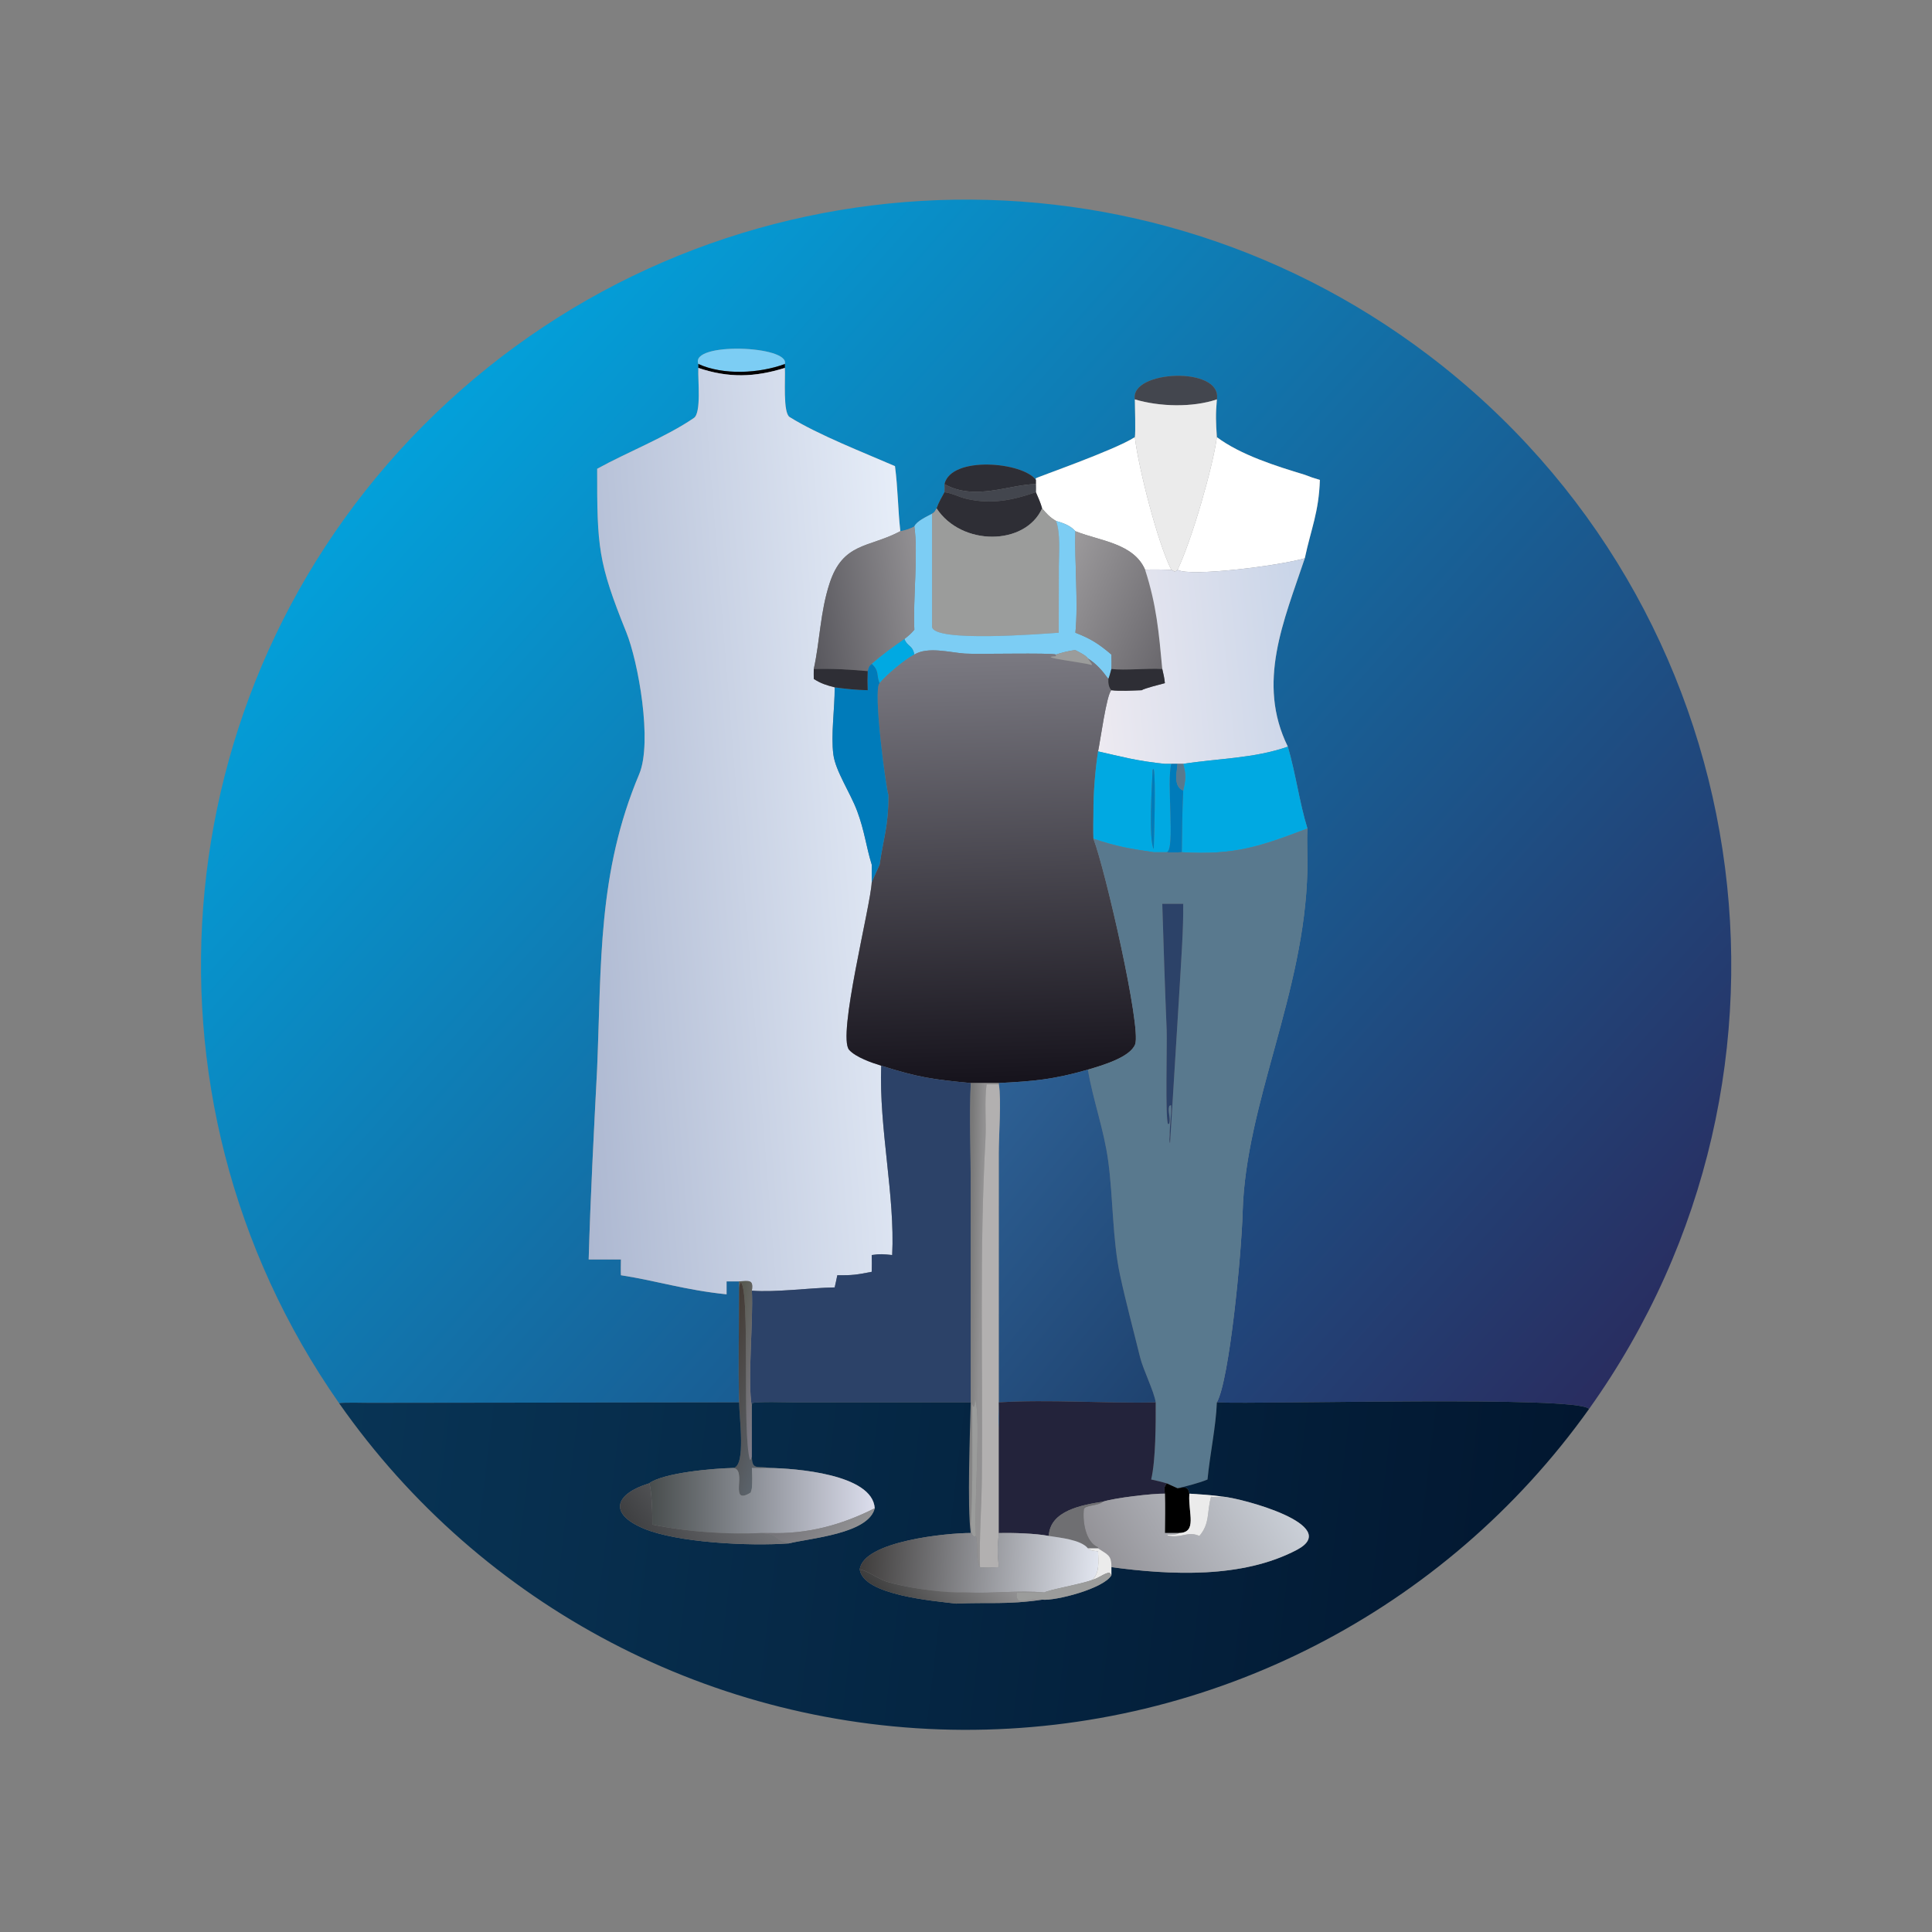 <?xml version="1.0" encoding="utf-8" ?><svg xmlns="http://www.w3.org/2000/svg" xmlns:xlink="http://www.w3.org/1999/xlink" width="1024" height="1024" viewBox="0 0 1024 1024"><rect x="0" y="0" width="1024" height="1024" fill="#808080" stroke="none"/><defs><linearGradient id="gradient_0" gradientUnits="userSpaceOnUse" x1="408.307" y1="387.787" x2="106.446" y2="118.47"><stop offset="0" stop-color="#292D60"/><stop offset="1" stop-color="#03A0DA"/></linearGradient></defs><path fill="url(#gradient_0)" transform="scale(2 2)" d="M89.877 371.879C32.651 290.064 43.502 178.767 115.452 109.545C187.402 40.323 299.036 33.782 378.579 94.126C465.94 160.402 484.781 284.122 421.109 373.399C418.549 369.778 334.449 372.222 322.482 371.643C325.813 365.777 329.012 332.302 329.314 321.235C330.104 292.3 345.743 263.159 346.465 230.785C346.549 227.02 346.289 223.37 346.481 219.557C344.319 212.489 343.385 205.016 341.291 197.872C332.929 180.916 340.246 164.544 345.786 147.944C347.423 140.194 349.501 135.798 349.781 127.184C348.254 126.744 347.263 126.408 345.786 125.825C338.144 123.505 328.83 120.59 322.482 115.853C322.221 111.836 322.125 110.038 322.482 105.848C324.012 96.959 299.364 98.06 300.748 105.848C300.765 107.475 300.975 114.717 300.748 115.853C295.217 119.392 274.829 126.427 274.481 126.777L274.519 127.184C271.136 122.442 252.094 120.711 250.292 128.291C250.352 129.19 250.344 129.529 250.292 130.435C249.541 131.824 248.707 133.229 248.21 134.721C247.716 135.509 247.743 135.702 247.003 136.132C245.53 136.955 242.931 138.078 242.312 139.505C241.503 140.035 239.529 140.677 238.599 140.768C237.957 135.12 237.967 129.515 237.181 123.53C229.049 119.996 216.825 115.241 209.257 110.517C207.446 109.386 208.164 100.355 207.999 97.499L207.999 96.465C209.387 91.546 182.717 90.574 185.074 96.465L185.074 97.499L185.059 97.777C184.933 100.655 185.891 109.39 183.893 110.76C176.485 115.839 166.034 119.915 158.255 124.231C158.228 144.929 158.49 149.013 165.968 167.535C169.151 175.383 172.968 196.681 169.39 205.166C158.376 231.283 159.407 255.264 158.24 283.289C157.369 300.164 156.491 316.867 156.005 333.769L164.55 333.769C164.541 335.058 164.487 336.692 164.55 337.948C174.51 339.512 181.381 341.85 192.552 343.009L192.552 339.582L195.877 339.582L195.877 341.176C195.874 350.92 195.603 362.009 195.877 371.643L97.808 371.768C96.29 371.766 91.029 371.609 89.877 371.879Z"/><path fill="#7CCDF4" transform="scale(2 2)" d="M185.074 96.465C182.717 90.574 209.387 91.546 207.999 96.465C201.236 98.965 191.683 99.483 185.074 96.465Z"/><path transform="scale(2 2)" d="M185.074 97.499L185.074 96.465C191.683 99.483 201.236 98.965 207.999 96.465L207.999 97.499C200.007 99.999 193.019 100.204 185.074 97.499Z"/><defs><linearGradient id="gradient_1" gradientUnits="userSpaceOnUse" x1="147.713" y1="223.834" x2="244.258" y2="216.063"><stop offset="0" stop-color="#ADB8D1"/><stop offset="1" stop-color="#E6EDF8"/></linearGradient></defs><path fill="url(#gradient_1)" transform="scale(2 2)" d="M185.074 97.499C193.019 100.204 200.007 99.999 207.999 97.499C208.164 100.355 207.446 109.386 209.257 110.517C216.825 115.241 229.049 119.996 237.181 123.53C237.967 129.515 237.957 135.12 238.599 140.768L238.16 140.999C230.141 145.134 223.368 143.815 219.856 154.563C217.341 162.257 217.317 169.752 215.66 177.284C215.656 178.107 215.622 179.127 215.66 179.93C217.636 181.177 218.921 181.552 221.199 182.152C221.234 187.735 220.158 194.707 220.853 199.983C221.43 204.36 225.337 210.068 227.157 214.949C229.157 220.313 229.519 224.319 231.017 229.139L231.017 233.822C230.739 240.051 221.818 274.692 225.042 278.238C226.831 280.207 231.053 281.66 233.529 282.413C232.918 299.04 237.22 316.846 236.438 332.597C234.148 332.374 233.315 332.251 231.017 332.597C231.051 334.136 231.06 335.5 231.017 337.04C227.163 337.798 225.86 338.011 221.899 337.948C221.671 339.009 221.45 340.126 221.199 341.176C214.555 341.285 205.554 342.543 199.251 342.038C199.731 339.019 198.528 339.453 195.877 339.582L192.552 339.582L192.552 343.009C181.381 341.85 174.51 339.512 164.55 337.948C164.487 336.692 164.541 335.058 164.55 333.769L156.005 333.769C156.491 316.867 157.369 300.164 158.24 283.289C159.407 255.264 158.376 231.283 169.39 205.166C172.968 196.681 169.151 175.383 165.968 167.535C158.49 149.013 158.228 144.929 158.255 124.231C166.034 119.915 176.485 115.839 183.893 110.76C185.891 109.39 184.933 100.655 185.059 97.777L185.074 97.499Z"/><path fill="#43464E" transform="scale(2 2)" d="M300.748 105.848C299.364 98.06 324.012 96.959 322.482 105.848C315.943 108.038 307.325 107.79 300.748 105.848Z"/><path fill="#EBEBEB" transform="scale(2 2)" d="M300.748 105.848C307.325 107.79 315.943 108.038 322.482 105.848C322.125 110.038 322.221 111.836 322.482 115.853C321.473 123.635 315.805 143.253 312.062 151.005C311.64 151.399 311.819 151.286 311.269 151.461L310.409 151.005C306.709 143.688 301.731 123.899 300.801 116.268L300.748 115.853C300.975 114.717 300.765 107.475 300.748 105.848Z"/><path fill="white" transform="scale(2 2)" d="M274.519 127.184L274.481 126.777C274.829 126.427 295.217 119.392 300.748 115.853L300.801 116.268C301.731 123.899 306.709 143.688 310.409 151.005C308.522 150.967 305.245 150.82 303.468 151.005C300.475 143.982 291.442 143.33 285.264 140.879L284.99 140.768C283.607 139.211 281.767 138.616 279.851 138.045C278.275 137.142 277.295 136.094 276.172 134.721C275.771 133.246 275.12 131.843 274.519 130.435C274.553 130.267 274.522 128.568 274.519 128.291L274.519 127.184Z"/><path fill="white" transform="scale(2 2)" d="M322.482 115.853C328.83 120.59 338.144 123.505 345.786 125.825C347.263 126.408 348.254 126.744 349.781 127.184C349.501 135.798 347.423 140.194 345.786 147.944C339.028 149.933 315.35 152.926 312.062 151.005C315.805 143.253 321.473 123.635 322.482 115.853Z"/><path fill="#2E2E35" transform="scale(2 2)" d="M250.292 128.291C252.094 120.711 271.136 122.442 274.519 127.184L274.519 128.291C267.668 128.326 258.317 132.854 250.292 128.291Z"/><path fill="#43464E" transform="scale(2 2)" d="M250.292 130.435C250.344 129.529 250.352 129.19 250.292 128.291C258.317 132.854 267.668 128.326 274.519 128.291C274.522 128.568 274.553 130.267 274.519 130.435C268.29 132.584 262.757 133.722 256.133 132.197C254.119 131.734 252.346 130.697 250.292 130.435Z"/><path fill="#2E2E35" transform="scale(2 2)" d="M250.292 130.435C252.346 130.697 254.119 131.734 256.133 132.197C262.757 133.722 268.29 132.584 274.519 130.435C275.12 131.843 275.771 133.246 276.172 134.721C271.665 144.709 254.786 144.764 248.21 134.721C248.707 133.229 249.541 131.824 250.292 130.435Z"/><path fill="#9B9C9B" transform="scale(2 2)" d="M247.003 136.132C247.743 135.702 247.716 135.509 248.21 134.721C254.786 144.764 271.665 144.709 276.172 134.721C277.295 136.094 278.275 137.142 279.851 138.045C281.073 141.159 280.623 146.618 280.604 150.143L280.575 167.678C276.103 167.981 247.291 170.306 247.003 166.093L247.003 136.132Z"/><path fill="#7CCDF4" transform="scale(2 2)" d="M242.312 139.505C242.931 138.078 245.53 136.955 247.003 136.132L247.003 166.093C247.291 170.306 276.103 167.981 280.575 167.678L280.604 150.143C280.623 146.618 281.073 141.159 279.851 138.045C281.767 138.616 283.607 139.211 284.99 140.768C284.753 149.019 285.784 159.827 284.99 167.678C289.075 169.261 291.178 170.617 294.529 173.462C294.544 174.605 294.612 176.179 294.529 177.284C294.304 178.107 294.052 179.161 293.729 179.93C292.199 177.802 290.549 175.898 288.304 174.491C287.818 173.676 285.889 172.778 284.99 172.301C283.578 172.38 281.199 173.002 279.851 173.462C278.572 172.938 258.933 173.441 255.657 173.204C251.657 172.914 245.883 171.285 242.312 173.462C241.813 170.864 240.486 171.448 239.687 169.341C240.815 168.423 241.351 168.014 242.312 166.879C241.919 158.953 243.354 146.704 242.312 139.505Z"/><defs><linearGradient id="gradient_2" gradientUnits="userSpaceOnUse" x1="213.8" y1="162.565" x2="244.632" y2="157.145"><stop offset="0" stop-color="#59585E"/><stop offset="1" stop-color="#918F92"/></linearGradient></defs><path fill="url(#gradient_2)" transform="scale(2 2)" d="M238.599 140.768C239.529 140.677 241.503 140.035 242.312 139.505C243.354 146.704 241.919 158.953 242.312 166.879C241.351 168.014 240.815 168.423 239.687 169.341C236.622 171.443 233.823 173.488 231.017 175.934C230.234 176.596 230.257 176.807 229.955 177.847C224.701 177.431 220.98 177.133 215.66 177.284C217.317 169.752 217.341 162.257 219.856 154.563C223.368 143.815 230.141 145.134 238.16 140.999L238.599 140.768Z"/><defs><linearGradient id="gradient_3" gradientUnits="userSpaceOnUse" x1="311.065" y1="167.965" x2="279.902" y2="153.615"><stop offset="0" stop-color="#6B696E"/><stop offset="1" stop-color="#9B999B"/></linearGradient></defs><path fill="url(#gradient_3)" transform="scale(2 2)" d="M284.99 167.678C285.784 159.827 284.753 149.019 284.99 140.768L285.264 140.879C291.442 143.33 300.475 143.982 303.468 151.005C306.502 160.396 307.1 167.52 308.015 177.284C303.763 177.053 298.139 177.719 294.529 177.284C294.612 176.179 294.544 174.605 294.529 173.462C291.178 170.617 289.075 169.261 284.99 167.678Z"/><defs><linearGradient id="gradient_4" gradientUnits="userSpaceOnUse" x1="347.714" y1="172.801" x2="289.224" y2="178.612"><stop offset="0" stop-color="#C8D4E8"/><stop offset="1" stop-color="#EDEAF1"/></linearGradient></defs><path fill="url(#gradient_4)" transform="scale(2 2)" d="M312.062 151.005C315.35 152.926 339.028 149.933 345.786 147.944C340.246 164.544 332.929 180.916 341.291 197.872C332.186 201.04 322.897 200.958 313.563 202.428L312.062 202.428L310.409 202.428L308.706 202.428C305.811 202.148 302.162 201.599 299.335 201.005C296.547 200.418 293.775 199.763 291 199.12C291.552 196.629 293.257 183.954 294.529 182.916C296.826 183.218 300.162 182.996 302.553 182.916C303.301 182.414 307.593 181.336 308.706 181.042C308.579 179.638 308.326 178.649 308.015 177.284C307.1 167.52 306.502 160.396 303.468 151.005C305.245 150.82 308.522 150.967 310.409 151.005L311.269 151.461C311.819 151.286 311.64 151.399 312.062 151.005Z"/><path fill="#00A9E2" transform="scale(2 2)" d="M231.017 175.934C233.823 173.488 236.622 171.443 239.687 169.341C240.486 171.448 241.813 170.864 242.312 173.462C239.783 174.769 234.862 178.891 233.102 181.042C232.207 179.038 233.09 177.774 231.017 175.934Z"/><defs><linearGradient id="gradient_5" gradientUnits="userSpaceOnUse" x1="262.869" y1="286.874" x2="259.178" y2="171.763"><stop offset="0" stop-color="#16131C"/><stop offset="1" stop-color="#7C7B83"/></linearGradient></defs><path fill="url(#gradient_5)" transform="scale(2 2)" d="M242.312 173.462C245.883 171.285 251.657 172.914 255.657 173.204C258.933 173.441 278.572 172.938 279.851 173.462L279.791 173.917C274.322 174.129 287.559 175.584 289.268 176.237L289.377 176.029L288.304 174.491C290.549 175.898 292.199 177.802 293.729 179.93C293.648 180.885 293.811 182.213 294.529 182.916C293.257 183.954 291.552 196.629 291 199.12C290.247 203.972 289.73 210.362 289.772 215.25C289.746 217.576 289.688 219.953 289.772 222.273C292.944 230.604 302.525 272.42 300.822 276.771C299.464 280.239 291.94 282.394 288.304 283.465C279.095 286.101 274.032 286.531 264.7 287.014L257.257 287.014C247.223 286.08 243.2 285.491 233.529 282.413C231.053 281.66 226.831 280.207 225.042 278.238C221.818 274.692 230.739 240.051 231.017 233.822C231.615 232.36 232.453 230.656 233.102 229.139C234.206 221.632 235.48 218.785 235.44 210.68C234.92 209.787 231.228 182.569 233.102 181.042C234.862 178.891 239.783 174.769 242.312 173.462Z"/><path fill="#9B9C9B" transform="scale(2 2)" d="M279.851 173.462C281.199 173.002 283.578 172.38 284.99 172.301C285.889 172.778 287.818 173.676 288.304 174.491L289.377 176.029L289.268 176.237C287.559 175.584 274.322 174.129 279.791 173.917L279.851 173.462Z"/><path fill="#007BBA" transform="scale(2 2)" d="M229.955 177.847C230.257 176.807 230.234 176.596 231.017 175.934C233.09 177.774 232.207 179.038 233.102 181.042C231.228 182.569 234.92 209.787 235.44 210.68C235.48 218.785 234.206 221.632 233.102 229.139C232.453 230.656 231.615 232.36 231.017 233.822L231.017 229.139C229.519 224.319 229.157 220.313 227.157 214.949C225.337 210.068 221.43 204.36 220.853 199.983C220.158 194.707 221.234 187.735 221.199 182.152C224.259 182.57 226.871 182.842 229.955 182.916C229.871 181.046 229.88 179.719 229.955 177.847Z"/><path fill="#2E2E35" transform="scale(2 2)" d="M215.66 177.284C220.98 177.133 224.701 177.431 229.955 177.847C229.88 179.719 229.871 181.046 229.955 182.916C226.871 182.842 224.259 182.57 221.199 182.152C218.921 181.552 217.636 181.177 215.66 179.93C215.622 179.127 215.656 178.107 215.66 177.284Z"/><path fill="#2E2E35" transform="scale(2 2)" d="M294.529 177.284C298.139 177.719 303.763 177.053 308.015 177.284C308.326 178.649 308.579 179.638 308.706 181.042C307.593 181.336 303.301 182.414 302.553 182.916C300.162 182.996 296.826 183.218 294.529 182.916C293.811 182.213 293.648 180.885 293.729 179.93C294.052 179.161 294.304 178.107 294.529 177.284Z"/><path fill="#00A9E2" transform="scale(2 2)" d="M313.563 202.428C322.897 200.958 332.186 201.04 341.291 197.872C343.385 205.016 344.319 212.489 346.481 219.557C334.281 224.187 327.318 226.717 313.197 225.85C313.261 220.089 313.298 215.27 313.563 209.502C314.276 206.354 314.343 205.423 313.563 202.428Z"/><path fill="#00A9E2" transform="scale(2 2)" d="M289.772 215.25C289.73 210.362 290.247 203.972 291 199.12C293.775 199.763 296.547 200.418 299.335 201.005C302.162 201.599 305.811 202.148 308.706 202.428L310.409 202.428C309.092 206.935 311.502 225.269 309.199 225.85L305.753 225.85C299.186 224.87 296.093 224.383 289.772 222.273C289.688 219.953 289.746 217.576 289.772 215.25ZM305.753 203.764L305.465 203.993C305.293 207.325 304.36 222.742 305.753 225.003C305.867 221.04 306.32 206.973 305.753 203.764Z"/><path fill="#007BBA" transform="scale(2 2)" d="M310.409 202.428L312.062 202.428C311.881 204.816 310.887 208.371 313.563 209.502C313.298 215.27 313.261 220.089 313.197 225.85C311.925 225.9 310.439 226.024 309.199 225.85C311.502 225.269 309.092 206.935 310.409 202.428Z"/><path fill="#59798E" transform="scale(2 2)" d="M312.062 202.428L313.563 202.428C314.343 205.423 314.276 206.354 313.563 209.502C310.887 208.371 311.881 204.816 312.062 202.428Z"/><path fill="#007BBA" transform="scale(2 2)" d="M305.753 225.003C304.36 222.742 305.293 207.325 305.465 203.993L305.753 203.764C306.32 206.973 305.867 221.04 305.753 225.003Z"/><path fill="#59798E" transform="scale(2 2)" d="M313.197 225.85C327.318 226.717 334.281 224.187 346.481 219.557C346.289 223.37 346.549 227.02 346.465 230.785C345.743 263.159 330.104 292.3 329.314 321.235C329.012 332.302 325.813 365.777 322.482 371.643C322.247 378.057 320.65 385.29 320.005 392.082C318.244 392.884 314.035 393.979 312.062 394.407L309.199 393.112C307.776 392.683 306.521 392.404 305.074 392.082C306.298 386.82 306.288 377.168 306.271 371.643C305.884 368.84 302.936 362.97 302.127 359.666C300.393 352.591 298.353 345.034 296.833 337.95C294.78 328.385 295.022 317.596 293.698 307.752C292.555 299.249 289.656 291.598 288.304 283.465C291.94 282.394 299.464 280.239 300.822 276.771C302.525 272.42 292.944 230.604 289.772 222.273C296.093 224.383 299.186 224.87 305.753 225.85L309.199 225.85C310.439 226.024 311.925 225.9 313.197 225.85ZM308.015 239.518C308.354 250.592 308.721 261.917 309.181 272.997C309.32 276.369 308.76 296.517 309.543 297.888L309.863 297.775C310.316 296.172 309.38 294.592 309.879 293.074L310.358 292.864C310.511 295.055 309.938 298.435 309.983 300.812C309.935 301.592 309.812 302.288 310.07 303.009L312.649 261.049C313.031 254.187 313.639 246.31 313.563 239.518L308.015 239.518Z"/><path fill="#2C4268" transform="scale(2 2)" d="M309.983 300.812C309.938 298.435 310.511 295.055 310.358 292.864L309.879 293.074C309.38 294.592 310.316 296.172 309.863 297.775L309.543 297.888C308.76 296.517 309.32 276.369 309.181 272.997C308.721 261.917 308.354 250.592 308.015 239.518L313.563 239.518C313.639 246.31 313.031 254.187 312.649 261.049L310.07 303.009C309.812 302.288 309.935 301.592 309.983 300.812Z"/><path fill="#2C4268" transform="scale(2 2)" d="M233.529 282.413C243.2 285.491 247.223 286.08 257.257 287.014C256.918 295.505 257.257 306.17 257.258 314.866L257.257 371.643L210.724 371.65C209.063 371.651 200.063 371.347 199.311 371.883L199.251 372.688C198.022 366.135 199.683 349.92 199.251 342.038C205.554 342.543 214.555 341.285 221.199 341.176C221.45 340.126 221.671 339.009 221.899 337.948C225.86 338.011 227.163 337.798 231.017 337.04C231.06 335.5 231.051 334.136 231.017 332.597C233.315 332.251 234.148 332.374 236.438 332.597C237.22 316.846 232.918 299.04 233.529 282.413Z"/><defs><linearGradient id="gradient_6" gradientUnits="userSpaceOnUse" x1="314.959" y1="358.672" x2="249.968" y2="306.166"><stop offset="0" stop-color="#1F4370"/><stop offset="1" stop-color="#2D6094"/></linearGradient></defs><path fill="url(#gradient_6)" transform="scale(2 2)" d="M264.7 287.014C274.032 286.531 279.095 286.101 288.304 283.465C289.656 291.598 292.555 299.249 293.698 307.752C295.022 317.596 294.78 328.385 296.833 337.95C298.353 345.034 300.393 352.591 302.127 359.666C302.936 362.97 305.884 368.84 306.271 371.643C292.787 371.96 277.937 370.802 264.7 371.643C264.769 374.004 264.907 376.484 264.7 378.826C264.556 377.696 264.664 373.269 264.67 371.952L264.682 305.485C264.679 300.979 265.401 291.407 264.7 287.361L264.7 287.014Z"/><defs><linearGradient id="gradient_7" gradientUnits="userSpaceOnUse" x1="256.94" y1="328.724" x2="260.128" y2="328.787"><stop offset="0" stop-color="#787878"/><stop offset="1" stop-color="#929192"/></linearGradient></defs><path fill="url(#gradient_7)" transform="scale(2 2)" d="M257.257 287.014L264.7 287.014L264.7 287.361L261.458 287.361C260.849 291.586 261.398 297.388 261.155 301.889C259.545 331.691 260.472 361.579 260.206 391.409C260.133 399.503 259.484 407.214 259.704 415.309C258.46 413.282 259.276 409.398 258.627 407.04C258.07 399.603 259.991 375.973 258.442 370.858C258.355 371.772 258.22 374.017 257.653 372.043C257.619 382.322 257.9 393.861 257.257 404.022L257.257 406.264C256.278 399.55 257.079 378.883 257.257 371.643L257.258 314.866C257.257 306.17 256.918 295.505 257.257 287.014Z"/><path fill="#B2B0B0" transform="scale(2 2)" d="M261.458 287.361L264.7 287.361C265.401 291.407 264.679 300.979 264.682 305.485L264.67 371.952C264.664 373.269 264.556 377.696 264.7 378.826L264.7 406.264C264.305 410.26 264.294 411.349 264.7 415.309C263.069 415.386 261.293 415.549 259.704 415.309C259.484 407.214 260.133 399.503 260.206 391.409C260.472 361.579 259.545 331.691 261.155 301.889C261.398 297.388 260.849 291.586 261.458 287.361Z"/><defs><linearGradient id="gradient_8" gradientUnits="userSpaceOnUse" x1="192.967" y1="362.438" x2="202.846" y2="364.214"><stop offset="0" stop-color="#585A51"/><stop offset="1" stop-color="#7F7C89"/></linearGradient></defs><path fill="url(#gradient_8)" transform="scale(2 2)" d="M195.877 339.582C198.528 339.453 199.731 339.019 199.251 342.038C199.683 349.92 198.022 366.135 199.251 372.688L199.251 385.953L198.95 386.827L198.727 386.829C196.615 379.847 198.863 342.372 196.366 339.852C195.94 340.313 196.034 340.46 195.877 341.176L195.877 339.582Z"/><defs><linearGradient id="gradient_9" gradientUnits="userSpaceOnUse" x1="189.14" y1="366.226" x2="205.607" y2="370.913"><stop offset="0" stop-color="#453C36"/><stop offset="1" stop-color="#5B636B"/></linearGradient></defs><path fill="url(#gradient_9)" transform="scale(2 2)" d="M195.877 341.176C196.034 340.46 195.94 340.313 196.366 339.852C198.863 342.372 196.615 379.847 198.727 386.829L198.95 386.827L199.251 385.953C199.258 389.787 200.845 388.381 203.841 389.029C202.257 389.063 200.833 389.083 199.251 389.029C199.355 391.108 199.409 392.35 199.251 394.407C199.146 394.917 199.095 395.06 198.934 395.552C192.932 399.257 198.167 389.48 194.327 389.029C197.732 388.562 195.89 375.538 195.877 371.643C195.603 362.009 195.874 350.92 195.877 341.176Z"/><path fill="#9B9C9B" transform="scale(2 2)" d="M257.257 404.022C257.9 393.861 257.619 382.322 257.653 372.043C258.22 374.017 258.355 371.772 258.442 370.858C259.991 375.973 258.07 399.603 258.627 407.04C257.265 407.768 257.375 404.785 257.257 404.022Z"/><defs><linearGradient id="gradient_10" gradientUnits="userSpaceOnUse" x1="414.189" y1="424.783" x2="89.284" y2="386.197"><stop offset="0" stop-color="#021730"/><stop offset="1" stop-color="#083455"/></linearGradient></defs><path fill="url(#gradient_10)" transform="scale(2 2)" d="M89.877 371.879C91.029 371.609 96.29 371.766 97.808 371.768L195.877 371.643C195.89 375.538 197.732 388.562 194.327 389.029C189.122 389.13 175.889 390.262 171.994 393.112C163.255 395.805 160.906 400.975 170.569 405.07C179.452 408.833 198.655 409.787 209.025 409.018C214.673 407.617 230.175 406.484 231.811 399.705C231.231 390.613 210.576 389.121 203.841 389.029C200.845 388.381 199.258 389.787 199.251 385.953L199.251 372.688L199.311 371.883C200.063 371.347 209.063 371.651 210.724 371.65L257.257 371.643C257.079 378.883 256.278 399.55 257.257 406.264L257.257 406.264C251.035 406.243 228.77 408.405 227.839 415.927C228.771 422.784 247.706 424.272 253.373 424.974C261.849 424.565 266.853 425.308 276.172 423.929C279.747 424.288 292.481 420.999 294.529 417.479L294.529 415.309C310.195 417.42 329.207 418.363 343.673 410.732C355.995 404.232 328.931 396.961 323.778 396.583C320.827 396.188 318.16 396.023 315.196 395.832C314.828 393.762 313.82 394.173 312.062 394.407C314.035 393.979 318.244 392.884 320.005 392.082C320.65 385.29 322.247 378.057 322.482 371.643C334.449 372.222 418.549 369.778 421.109 373.399C382.866 427.02 320.961 458.727 255.099 458.424C189.238 458.122 127.626 425.85 89.877 371.879Z"/><path fill="#23233B" transform="scale(2 2)" d="M264.7 371.643C277.937 370.802 292.787 371.96 306.271 371.643C306.288 377.168 306.298 386.82 305.074 392.082C306.521 392.404 307.776 392.683 309.199 393.112C308.436 394.19 308.535 394.446 308.706 395.832C305.458 395.768 295.295 396.971 292.315 397.953C286.911 398.798 278.213 400.277 277.952 407.04C274.411 406.348 268.305 406.19 264.7 406.264L264.7 378.826C264.907 376.484 264.769 374.004 264.7 371.643Z"/><defs><linearGradient id="gradient_11" gradientUnits="userSpaceOnUse" x1="171.731" y1="397.509" x2="231.506" y2="397.752"><stop offset="0" stop-color="#474C4C"/><stop offset="1" stop-color="#DBDDEC"/></linearGradient></defs><path fill="url(#gradient_11)" transform="scale(2 2)" d="M171.994 393.112C175.889 390.262 189.122 389.13 194.327 389.029C198.167 389.48 192.932 399.257 198.934 395.552C199.095 395.06 199.146 394.917 199.251 394.407C199.409 392.35 199.355 391.108 199.251 389.029C200.833 389.083 202.257 389.063 203.841 389.029C210.576 389.121 231.231 390.613 231.811 399.705C222.987 404.165 213.932 406.608 203.841 406.264L201.933 406.264C192.708 406.725 181.925 405.931 172.875 404.022C172.938 402.283 172.728 393.994 171.994 393.112Z"/><defs><linearGradient id="gradient_12" gradientUnits="userSpaceOnUse" x1="172.326" y1="411.159" x2="197.383" y2="394.524"><stop offset="0" stop-color="#3F4042"/><stop offset="1" stop-color="#737478"/></linearGradient></defs><path fill="url(#gradient_12)" transform="scale(2 2)" d="M209.025 409.018C198.655 409.787 179.452 408.833 170.569 405.07C160.906 400.975 163.255 395.805 171.994 393.112C172.728 393.994 172.938 402.283 172.875 404.022C181.925 405.931 192.708 406.725 201.933 406.264C206.843 406.716 204.38 407.694 209.025 409.018Z"/><path transform="scale(2 2)" d="M308.706 395.832C308.535 394.446 308.436 394.19 309.199 393.112L312.062 394.407C313.82 394.173 314.828 393.762 315.196 395.832L315.178 396.115C314.901 401.031 317.336 406.146 312.473 406.264L308.706 406.264C308.732 402.835 308.809 399.245 308.706 395.832Z"/><defs><linearGradient id="gradient_13" gradientUnits="userSpaceOnUse" x1="293.786" y1="417.539" x2="337.457" y2="391.785"><stop offset="0" stop-color="#939297"/><stop offset="1" stop-color="#CACFD7"/></linearGradient></defs><path fill="url(#gradient_13)" transform="scale(2 2)" d="M292.315 397.953C295.295 396.971 305.458 395.768 308.706 395.832C308.809 399.245 308.732 402.835 308.706 406.264L312.473 406.264C311.938 406.777 310.257 406.707 309.466 406.735L309.381 406.914C313.182 407.781 314.637 405.624 317.854 407.04C320.708 403.669 319.779 400.855 320.948 396.642C322.212 396.801 322.558 396.887 323.778 396.583C328.931 396.961 355.995 404.232 343.673 410.732C329.207 418.363 310.195 417.42 294.529 415.309C294.607 412.039 293.443 411.984 291 410.325L291.021 410.058C287.643 408.652 286.896 403.18 287.232 400.057C287.368 398.79 290.961 399.175 292.315 397.953Z"/><path fill="#EBEBEB" transform="scale(2 2)" d="M315.196 395.832C318.16 396.023 320.827 396.188 323.778 396.583C322.558 396.887 322.212 396.801 320.948 396.642C319.779 400.855 320.708 403.669 317.854 407.04C314.637 405.624 313.182 407.781 309.381 406.914L309.466 406.735C310.257 406.707 311.938 406.777 312.473 406.264C317.336 406.146 314.901 401.031 315.178 396.115L315.196 395.832Z"/><path fill="#6F6F72" transform="scale(2 2)" d="M277.952 407.04C278.213 400.277 286.911 398.798 292.315 397.953C290.961 399.175 287.368 398.79 287.232 400.057C286.896 403.18 287.643 408.652 291.021 410.058L291 410.325L288.304 410.325C286.444 408.007 280.802 407.504 277.952 407.04Z"/><defs><linearGradient id="gradient_14" gradientUnits="userSpaceOnUse" x1="211.7" y1="398.917" x2="224.138" y2="409.087"><stop offset="0" stop-color="#76757A"/><stop offset="1" stop-color="#919193"/></linearGradient></defs><path fill="url(#gradient_14)" transform="scale(2 2)" d="M203.841 406.264C213.932 406.608 222.987 404.165 231.811 399.705C230.175 406.484 214.673 407.617 209.025 409.018C204.38 407.694 206.843 406.716 201.933 406.264L203.841 406.264Z"/><defs><linearGradient id="gradient_15" gradientUnits="userSpaceOnUse" x1="228.253" y1="411.071" x2="290.773" y2="415.687"><stop offset="0" stop-color="#3F3D3C"/><stop offset="1" stop-color="#E1E5EF"/></linearGradient></defs><path fill="url(#gradient_15)" transform="scale(2 2)" d="M257.257 404.022C257.375 404.785 257.265 407.768 258.627 407.04C259.276 409.398 258.46 413.282 259.704 415.309C261.293 415.549 263.069 415.386 264.7 415.309C264.294 411.349 264.305 410.26 264.7 406.264C268.305 406.19 274.411 406.348 277.952 407.04C280.802 407.504 286.444 408.007 288.304 410.325C289.236 411.035 289.765 410.967 290.987 411.107L291 411.066C291.031 413.764 291.532 416.714 289.445 418.698C286.522 419.833 277.687 421.344 276.799 422.018C269.855 421.405 262.949 422.346 256.111 422.018L253.881 422.018C248.375 421.905 240.167 420.757 234.95 419.143C232.61 418.419 229.814 416.157 227.839 415.927C228.77 408.405 251.035 406.243 257.257 406.264L257.257 406.264L257.257 404.022Z"/><path fill="#EBEBEB" transform="scale(2 2)" d="M288.304 410.325L291 410.325C293.443 411.984 294.607 412.039 294.529 415.309L294.529 417.479L294.059 416.795C292.888 416.734 291.28 418.195 289.445 418.698C291.532 416.714 291.031 413.764 291 411.066L290.987 411.107C289.765 410.967 289.236 411.035 288.304 410.325Z"/><defs><linearGradient id="gradient_16" gradientUnits="userSpaceOnUse" x1="238.849" y1="430.385" x2="266.111" y2="407.959"><stop offset="0" stop-color="#3C3C3C"/><stop offset="1" stop-color="#A4A3A5"/></linearGradient></defs><path fill="url(#gradient_16)" transform="scale(2 2)" d="M227.839 415.927C229.814 416.157 232.61 418.419 234.95 419.143C240.167 420.757 248.375 421.905 253.881 422.018L256.111 422.018C262.949 422.346 269.855 421.405 276.799 422.018L277.146 422.068C274.433 421.911 272.079 422.111 269.454 422.018C268.918 426.347 273.146 422.986 276.172 423.929C266.853 425.308 261.849 424.565 253.373 424.974C247.706 424.272 228.771 422.784 227.839 415.927Z"/><path fill="#9B9C9B" transform="scale(2 2)" d="M289.445 418.698C291.28 418.195 292.888 416.734 294.059 416.795L294.529 417.479C292.481 420.999 279.747 424.288 276.172 423.929C273.146 422.986 268.918 426.347 269.454 422.018C272.079 422.111 274.433 421.911 277.146 422.068L276.799 422.018C277.687 421.344 286.522 419.833 289.445 418.698Z"/></svg>